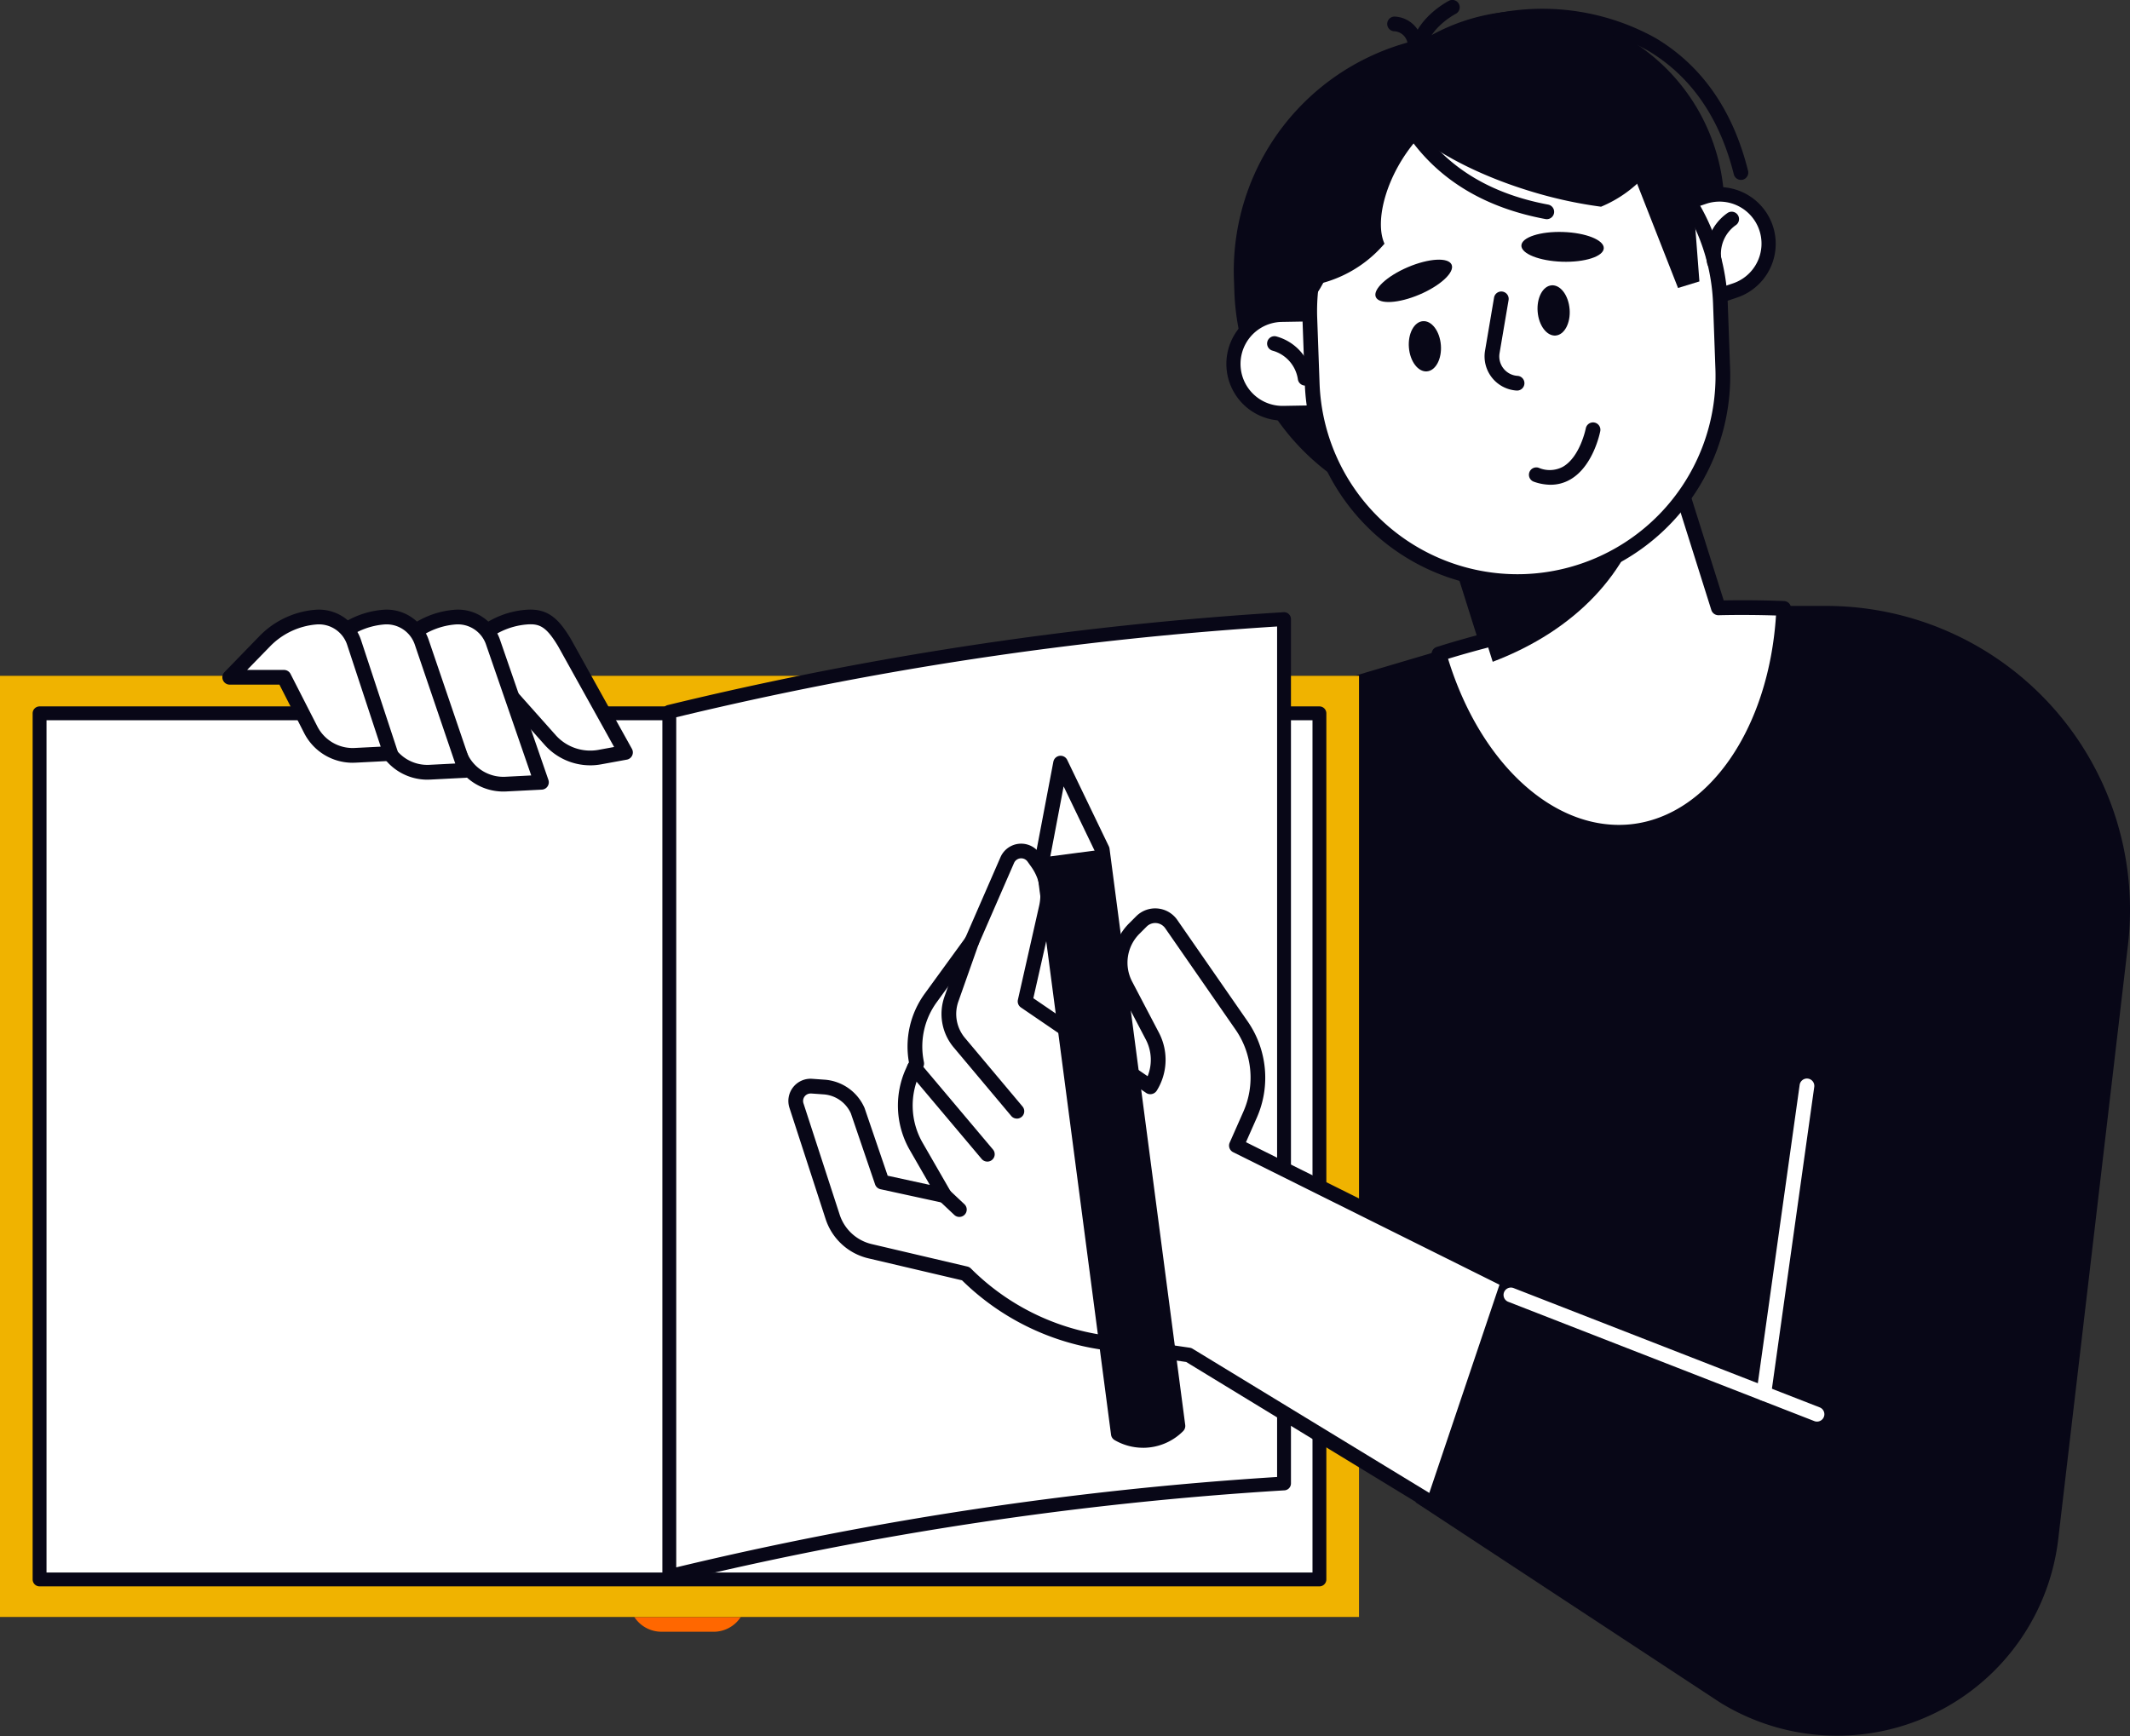 <svg xmlns="http://www.w3.org/2000/svg" xmlns:xlink="http://www.w3.org/1999/xlink" width="181.115" height="147.643" viewBox="0 0 181.115 147.643">
  <rect x="0" y="0" width="181.115" height="147.643" fill="#333333" stroke="none"/>
  <defs>
    <clipPath id="clip-path">
      <rect id="長方形_6604" data-name="長方形 6604" width="181.115" height="147.643" fill="none"/>
    </clipPath>
  </defs>
  <g id="グループ_2783" data-name="グループ 2783" transform="translate(0 0)">
    <g id="グループ_2549" data-name="グループ 2549" transform="translate(0 0.001)" clip-path="url(#clip-path)">
      <path id="パス_6088" data-name="パス 6088" d="M174.591,158.579l25.852,17a18.934,18.934,0,0,0,28.757-13.9l5.926-50.51a25.839,25.839,0,0,0-25.664-28.85H189.439l-44.545,13.2Z" transform="translate(-54.186 -30.786)" fill="#080717"/>
      <path id="パス_6089" data-name="パス 6089" d="M92.629,174.151H88.2a2.753,2.753,0,0,1-2.753-2.753V97.343A2.754,2.754,0,0,1,88.2,94.589h4.432a2.754,2.754,0,0,1,2.753,2.754V171.4a2.753,2.753,0,0,1-2.753,2.753" transform="translate(-31.954 -35.374)" fill="#ff6700"/>
      <rect id="長方形_6601" data-name="長方形 6601" width="115.558" height="80.051" transform="translate(0 57.473)" fill="#080717"/>
      <rect id="長方形_6602" data-name="長方形 6602" width="115.558" height="80.051" transform="translate(0 57.473)" fill="#f0b300"/>
      <rect id="長方形_6603" data-name="長方形 6603" width="108.826" height="73.661" transform="translate(3.366 60.667)" fill="#fff"/>
      <path id="パス_6090" data-name="パス 6090" d="M113.85,170.807H5.025a.59.59,0,0,1-.59-.59V96.556a.59.59,0,0,1,.59-.589H113.85a.59.59,0,0,1,.589.589v73.661a.59.59,0,0,1-.589.59M5.614,169.628H113.261V97.146H5.614Z" transform="translate(-1.659 -35.889)" fill="#080717"/>
      <path id="パス_6091" data-name="パス 6091" d="M90.909,91.99V165.5a297.5,297.5,0,0,1,52.271-7.889V84.1A297.5,297.5,0,0,0,90.909,91.99" transform="translate(-33.997 -31.451)" fill="#fff"/>
      <path id="パス_6092" data-name="パス 6092" d="M90.557,165.737a.591.591,0,0,1-.59-.589V91.639a.589.589,0,0,1,.446-.572,298.418,298.418,0,0,1,52.375-7.9.564.564,0,0,1,.441.157.587.587,0,0,1,.187.43v73.509a.589.589,0,0,1-.55.587A297.294,297.294,0,0,0,90.7,165.72a.614.614,0,0,1-.143.018M91.146,92.1v72.3a298.811,298.811,0,0,1,51.092-7.686V84.38A297.222,297.222,0,0,0,91.146,92.1" transform="translate(-33.645 -31.099)" fill="#080717"/>
      <path id="パス_6093" data-name="パス 6093" d="M199.446,76.743l-3.553-11.275,18.771-5.915,4.542,14.416q2.806-.066,5.559.044c-.442,10.126-5.7,18.225-12.941,18.982-7.042.737-13.692-5.715-16.376-15.1,1.31-.418,2.647-.794,4-1.149" transform="translate(-73.092 -22.272)" fill="#fff"/>
      <path id="パス_6094" data-name="パス 6094" d="M210.364,93.306c-6.787,0-13.21-6.233-15.892-15.617a.626.626,0,0,1,.412-.768c1.02-.324,2.135-.649,3.395-.988l-3.356-10.65a.627.627,0,0,1,.409-.786L214.1,58.583a.635.635,0,0,1,.478.042.626.626,0,0,1,.308.367l4.4,13.969c1.692-.031,3.414-.013,5.128.054a.627.627,0,0,1,.6.653c-.462,10.574-6.14,18.806-13.5,19.577a11.128,11.128,0,0,1-1.152.061M195.849,77.931c2.763,8.984,9.1,14.734,15.536,14.07,6.6-.691,11.725-8.113,12.347-17.757-1.636-.051-3.276-.06-4.885-.022a.638.638,0,0,1-.612-.438l-4.354-13.819L196.3,65.5l3.366,10.678a.627.627,0,0,1-.439.794c-1.256.331-2.369.645-3.382.956" transform="translate(-72.718 -21.898)" fill="#080717"/>
      <path id="パス_6095" data-name="パス 6095" d="M200.285,79.845l-4.124-13.087L208.084,63l5.218,3.275c-1.387,5.946-5.93,10.877-13.017,13.569" transform="translate(-73.359 -23.561)" fill="#080717"/>
      <path id="パス_6096" data-name="パス 6096" d="M188.489,45.978h0A20.153,20.153,0,0,1,167.63,26.556l-.038-1.073a20.153,20.153,0,0,1,40.281-1.436l.038,1.073a20.152,20.152,0,0,1-19.421,20.858" transform="translate(-62.67 -1.725)" fill="#080717"/>
      <path id="パス_6097" data-name="パス 6097" d="M198.03,38.528h0a16.818,16.818,0,0,1-17.407-16.208l-.123-3.438a16.818,16.818,0,1,1,33.615-1.2l.123,3.438A16.818,16.818,0,0,1,198.03,38.528" transform="translate(-67.498 -0.547)" fill="#080717"/>
      <path id="パス_6098" data-name="パス 6098" d="M222.978,15.755a.628.628,0,0,1-.607-.475c-1.2-4.818-3.66-8.359-7.306-10.525a18.578,18.578,0,0,0-13.88-1.648A.626.626,0,0,1,200.87,1.9,19.853,19.853,0,0,1,215.7,3.679c3.943,2.343,6.6,6.144,7.882,11.3a.627.627,0,0,1-.456.759.669.669,0,0,1-.152.018" transform="translate(-74.944 -0.455)" fill="#080717"/>
      <path id="パス_6099" data-name="パス 6099" d="M226.635,35.775l3.6-1.211a4.2,4.2,0,0,0-2.677-7.956l-3.6,1.211a4.2,4.2,0,1,0,2.677,7.956" transform="translate(-82.685 -9.868)" fill="#fff"/>
      <path id="パス_6100" data-name="パス 6100" d="M224.927,36.247a4.823,4.823,0,0,1-1.543-9.395l3.6-1.212a4.824,4.824,0,0,1,3.076,9.144l-3.6,1.211h0a4.806,4.806,0,0,1-1.534.252m1.335-.846h0Zm2.257-8.761a3.559,3.559,0,0,0-1.136.187l-3.6,1.211a3.571,3.571,0,1,0,2.277,6.769l3.6-1.211a3.571,3.571,0,0,0-1.142-6.956" transform="translate(-82.31 -9.494)" fill="#080717"/>
      <path id="パス_6101" data-name="パス 6101" d="M175.566,51.021l-3.8.066a4.2,4.2,0,1,1-.145-8.393l3.8-.066a4.2,4.2,0,1,1,.145,8.393" transform="translate(-62.64 -15.941)" fill="#fff"/>
      <path id="パス_6102" data-name="パス 6102" d="M171.321,51.339a4.824,4.824,0,0,1-.082-9.646l3.8-.065a4.823,4.823,0,1,1,.167,9.645l-3.8.066h-.085m3.8-8.46h-.062l-3.8.065a3.571,3.571,0,1,0,.123,7.142l3.8-.066a3.571,3.571,0,0,0-.061-7.142" transform="translate(-62.266 -15.567)" fill="#080717"/>
      <path id="パス_6103" data-name="パス 6103" d="M196.174,54.813h0A17.467,17.467,0,0,1,178.1,37.979l-.2-5.545A17.467,17.467,0,0,1,212.81,31.19l.2,5.545a17.467,17.467,0,0,1-16.834,18.078" transform="translate(-66.524 -5.365)" fill="#fff"/>
      <path id="パス_6104" data-name="パス 6104" d="M195.161,55.077A18.093,18.093,0,0,1,177.1,37.628l-.2-5.544a18.093,18.093,0,1,1,36.163-1.289l.2,5.544a18.115,18.115,0,0,1-17.437,18.726c-.221.008-.442.012-.662.012M195,14.6q-.307,0-.615.011a16.839,16.839,0,0,0-16.231,17.43l.2,5.545a16.842,16.842,0,0,0,17.43,16.23h0a16.86,16.86,0,0,0,16.23-17.43l-.2-5.545A16.842,16.842,0,0,0,195,14.6" transform="translate(-66.151 -4.991)" fill="#080717"/>
      <path id="パス_6105" data-name="パス 6105" d="M176.483,31.834v.029c2.933-2.139,4.9-9.3,4.6-17.727v-.029c-2.933,2.14-4.9,9.3-4.6,17.728" transform="translate(-65.988 -5.275)" fill="#080717"/>
      <path id="パス_6106" data-name="パス 6106" d="M232.435,33.659a.625.625,0,0,1-.613-.5,4.218,4.218,0,0,1,1.742-4.3.626.626,0,0,1,.684,1.049,2.973,2.973,0,0,0-1.2,3,.625.625,0,0,1-.488.738.658.658,0,0,1-.125.013" transform="translate(-86.661 -10.753)" fill="#080717"/>
      <path id="パス_6107" data-name="パス 6107" d="M175.34,49.872a.626.626,0,0,1-.619-.538,2.981,2.981,0,0,0-2.135-2.427.626.626,0,0,1,.29-1.218,4.218,4.218,0,0,1,3.084,3.469.626.626,0,0,1-.531.708.613.613,0,0,1-.089.006" transform="translate(-64.362 -17.08)" fill="#080717"/>
      <path id="パス_6108" data-name="パス 6108" d="M193.293,35.7c.274.643-.947,1.78-2.728,2.539s-3.446.853-3.72.21.947-1.78,2.728-2.539,3.446-.853,3.72-.21" transform="translate(-69.86 -13.19)" fill="#080717"/>
      <path id="パス_6109" data-name="パス 6109" d="M213.649,32.892c-.023.7-1.61,1.213-3.545,1.149s-3.484-.682-3.461-1.38,1.61-1.213,3.545-1.149,3.484.682,3.461,1.38" transform="translate(-77.279 -11.783)" fill="#080717"/>
      <path id="パス_6110" data-name="パス 6110" d="M204.4,48.023h-.043a2.911,2.911,0,0,1-2.674-3.389l.766-4.513a.626.626,0,0,1,1.235.209l-.766,4.513a1.657,1.657,0,0,0,1.523,1.931.626.626,0,0,1-.041,1.251" transform="translate(-75.409 -14.809)" fill="#080717"/>
      <path id="パス_6111" data-name="パス 6111" d="M209.509,62.688a4.32,4.32,0,0,1-1.42-.258.626.626,0,1,1,.414-1.183,2.367,2.367,0,0,0,2.057-.091c1.456-.835,1.939-3.238,1.944-3.263a.626.626,0,0,1,1.23.237c-.024.121-.593,2.985-2.547,4.109a3.314,3.314,0,0,1-1.678.448" transform="translate(-77.663 -21.461)" fill="#080717"/>
      <path id="パス_6112" data-name="パス 6112" d="M203.9,7.472a32.746,32.746,0,0,1,8.773,3.962,9.485,9.485,0,0,1-.353,1.872,10.562,10.562,0,0,1-6,6.518,36.97,36.97,0,0,1-5.719-1.23c-8-2.374-13.746-6.788-12.834-9.86S195.9,5.1,203.9,7.472" transform="translate(-70.182 -2.245)" fill="#080717"/>
      <path id="パス_6113" data-name="パス 6113" d="M173.7,19.974a10.623,10.623,0,0,0-1.73,8.849,9.418,9.418,0,0,0,1.89.239,10.561,10.561,0,0,0,8.046-3.71c-.874-1.937.155-5.87,2.775-8.886,5.473-6.3-4.871-5.476-10.981,3.509" transform="translate(-64.183 -4.627)" fill="#080717"/>
      <path id="パス_6114" data-name="パス 6114" d="M211.563,40.788c.094,1.179-.439,2.184-1.189,2.243s-1.435-.848-1.529-2.027.439-2.184,1.189-2.243,1.434.848,1.528,2.027" transform="translate(-78.098 -14.495)" fill="#080717"/>
      <path id="パス_6115" data-name="パス 6115" d="M194.077,45.656c.094,1.179-.439,2.184-1.189,2.243s-1.435-.848-1.529-2.027.439-2.184,1.189-2.243,1.434.848,1.528,2.027" transform="translate(-71.559 -16.315)" fill="#080717"/>
      <path id="パス_6116" data-name="パス 6116" d="M192.227,5.627a.626.626,0,0,1-.622-.565c-.31-3.143,3.108-4.921,3.253-5a.626.626,0,0,1,.568,1.116c-.028.014-2.8,1.467-2.576,3.757a.626.626,0,0,1-.562.684c-.021,0-.042,0-.062,0" transform="translate(-71.648 0)" fill="#080717"/>
      <path id="パス_6117" data-name="パス 6117" d="M190.772,5.117a.626.626,0,0,1-.613-.5A1.209,1.209,0,0,0,189.044,3.5a.626.626,0,0,1,0-1.252h0a2.471,2.471,0,0,1,2.342,2.123.625.625,0,0,1-.491.736.593.593,0,0,1-.123.013" transform="translate(-70.463 -0.84)" fill="#080717"/>
      <path id="パス_6118" data-name="パス 6118" d="M203.1,25.123a.6.6,0,0,1-.115-.011c-5.031-.936-8.892-3.218-11.476-6.783a.626.626,0,0,1,1.014-.734c2.39,3.3,5.987,5.411,10.691,6.287a.626.626,0,0,1-.114,1.241" transform="translate(-71.574 -6.483)" fill="#080717"/>
      <path id="パス_6119" data-name="パス 6119" d="M225.857,19.574l.862,11.3-1.817.557L219.85,18.557Z" transform="translate(-82.218 -6.94)" fill="#080717"/>
      <path id="パス_6120" data-name="パス 6120" d="M64.388,88.946H59.779l2.972-3.063a6.845,6.845,0,0,1,4.328-2.053c1.462-.125,2.213.4,3.277,2.164l5.19,9.337-2.19.4a4.543,4.543,0,0,1-4.214-1.447Z" transform="translate(-22.356 -31.344)" fill="#fff"/>
      <path id="パス_6121" data-name="パス 6121" d="M72.172,96.059A5.2,5.2,0,0,1,68.3,94.327L63.732,89.2H59.4a.626.626,0,0,1-.449-1.062l2.972-3.063a7.476,7.476,0,0,1,4.724-2.24c1.9-.17,2.827.74,3.866,2.465l5.2,9.356a.625.625,0,0,1-.434.92l-2.19.4a5.087,5.087,0,0,1-.922.084M60.884,87.946h3.129a.626.626,0,0,1,.468.21l4.753,5.339a3.94,3.94,0,0,0,3.634,1.249L74.2,94.5l-4.767-8.575c-1.007-1.67-1.575-1.936-2.676-1.844a6.22,6.22,0,0,0-3.931,1.865Z" transform="translate(-21.981 -30.97)" fill="#080717"/>
      <path id="パス_6122" data-name="パス 6122" d="M54.7,88.949H50.093l2.972-3.063a6.845,6.845,0,0,1,4.328-2.053A3.165,3.165,0,0,1,60.67,86l4.1,11.881-3.036.156a3.99,3.99,0,0,1-3.757-2.17Z" transform="translate(-18.733 -31.347)" fill="#fff"/>
      <path id="パス_6123" data-name="パス 6123" d="M61.155,98.291a4.622,4.622,0,0,1-4.111-2.516L53.932,89.2H49.719a.626.626,0,0,1-.449-1.062l2.972-3.063a7.473,7.473,0,0,1,4.724-2.24,3.775,3.775,0,0,1,3.925,2.592l4.1,11.873a.626.626,0,0,1-.56.83l-3.036.155q-.118.006-.237.006M51.2,87.949h3.129a.627.627,0,0,1,.566.358l3.275,6.916a3.377,3.377,0,0,0,3.16,1.812l2.2-.113L59.7,85.827a2.533,2.533,0,0,0-2.632-1.744,6.219,6.219,0,0,0-3.932,1.865Z" transform="translate(-18.36 -30.973)" fill="#080717"/>
      <path id="パス_6124" data-name="パス 6124" d="M45.016,88.949H40.407l2.972-3.063a6.845,6.845,0,0,1,4.328-2.053A3.165,3.165,0,0,1,50.984,86l3.705,10.872-3.035.155a3.99,3.99,0,0,1-3.758-2.17Z" transform="translate(-15.111 -31.347)" fill="#fff"/>
      <path id="パス_6125" data-name="パス 6125" d="M51.074,97.282a4.623,4.623,0,0,1-4.11-2.517L44.25,89.2H40.032a.626.626,0,0,1-.449-1.062l2.972-3.063a7.476,7.476,0,0,1,4.724-2.24A3.772,3.772,0,0,1,51.2,85.428l3.7,10.865a.626.626,0,0,1-.56.827l-3.036.156c-.079,0-.158.006-.237.006m-9.562-9.333h3.129a.625.625,0,0,1,.562.352l2.881,5.9a3.37,3.37,0,0,0,3.163,1.819l2.207-.113L50.017,85.825a2.533,2.533,0,0,0-2.631-1.742,6.218,6.218,0,0,0-3.931,1.865Z" transform="translate(-14.737 -30.973)" fill="#080717"/>
      <path id="パス_6126" data-name="パス 6126" d="M35.813,88.949H31.2l2.972-3.063A6.845,6.845,0,0,1,38.5,83.834,3.165,3.165,0,0,1,41.781,86l3.106,9.433-3.035.156a3.99,3.99,0,0,1-3.757-2.17Z" transform="translate(-11.669 -31.347)" fill="#fff"/>
      <path id="パス_6127" data-name="パス 6127" d="M41.272,95.843a4.624,4.624,0,0,1-4.11-2.516L35.055,89.2H30.829a.626.626,0,0,1-.449-1.062l2.973-3.063a7.471,7.471,0,0,1,4.723-2.24A3.776,3.776,0,0,1,42,85.428l3.106,9.433a.627.627,0,0,1-.563.821l-3.036.155c-.079,0-.158.006-.237.006m-8.963-7.894h3.129A.627.627,0,0,1,36,88.29l2.281,4.467a3.375,3.375,0,0,0,3.168,1.829l2.217-.113-2.85-8.654a2.531,2.531,0,0,0-2.629-1.736,6.216,6.216,0,0,0-3.931,1.865Z" transform="translate(-11.295 -30.973)" fill="#080717"/>
      <path id="パス_6128" data-name="パス 6128" d="M126.064,116.379l-3.012,6.913-3.5,4.818a7.005,7.005,0,0,0-1.206,5.476l.02.1-.185.359a7,7,0,0,0,.154,6.7l2.4,4.167-5.309-1.157-2.06-6.041a3.4,3.4,0,0,0-2.877-2.038l-1.052-.075a1.262,1.262,0,0,0-1.29,1.65l3.078,9.471a4.382,4.382,0,0,0,3.166,2.911l8.149,1.913a20.539,20.539,0,0,0,11.59,5.836l7.372,1.077,20.8,12.684,6.391-18.969-23.139-11.515,1.174-2.656a7.741,7.741,0,0,0-.719-7.541l-6-8.645a1.658,1.658,0,0,0-2.532-.23l-.6.6a4.113,4.113,0,0,0-.744,4.825l2.274,4.342a4.328,4.328,0,0,1-.16,4.295l-.013.021L127.579,128.4l1.808-8a4.738,4.738,0,0,0-.763-3.794l-.326-.458a1.29,1.29,0,0,0-2.234.234" transform="translate(-40.419 -43.233)" fill="#fff"/>
      <path id="パス_6129" data-name="パス 6129" d="M161.923,171.4a.623.623,0,0,1-.326-.091l-20.691-12.617-7.246-1.059a21.3,21.3,0,0,1-11.815-5.886l-7.976-1.872a5.037,5.037,0,0,1-3.618-3.328l-3.078-9.471a1.888,1.888,0,0,1,1.93-2.467l1.052.075a4.012,4.012,0,0,1,3.406,2.413l1.964,5.754,3.584.781-1.693-2.942a7.6,7.6,0,0,1-.168-7.3l.086-.167a7.655,7.655,0,0,1,1.337-5.85l3.461-4.762,2.985-6.85a1.917,1.917,0,0,1,3.317-.347l.327.459a5.376,5.376,0,0,1,.864,4.3l-1.715,7.582,9.718,6.634a3.718,3.718,0,0,0-.148-3.108l-2.274-4.342a4.716,4.716,0,0,1,.856-5.56l.6-.6a2.284,2.284,0,0,1,3.488.319l5.995,8.644a8.416,8.416,0,0,1,.778,8.15l-.933,2.108,22.6,11.249a.626.626,0,0,1,.314.761l-6.392,18.968a.626.626,0,0,1-.379.388.611.611,0,0,1-.213.038m-52.956-35.544a.636.636,0,0,0-.6.833l3.079,9.471a3.773,3.773,0,0,0,2.713,2.5l8.149,1.913a.628.628,0,0,1,.3.168,20.044,20.044,0,0,0,11.236,5.658l7.372,1.077a.634.634,0,0,1,.235.085L161.58,169.83l5.967-17.708L144.9,140.85a.627.627,0,0,1-.294-.814l1.174-2.656a7.16,7.16,0,0,0-.66-6.931l-5.995-8.644a1.033,1.033,0,0,0-1.577-.145l-.6.6a3.472,3.472,0,0,0-.63,4.092l2.274,4.341a4.971,4.971,0,0,1-.183,4.916.649.649,0,0,1-.409.292.627.627,0,0,1-.488-.085l-10.656-7.274a.627.627,0,0,1-.258-.655l1.808-8a4.119,4.119,0,0,0-.662-3.293l-.326-.458a.664.664,0,0,0-1.15.121l-3.012,6.913a.612.612,0,0,1-.068.118l-3.5,4.817a6.4,6.4,0,0,0-1.1,4.987l.019.1a.631.631,0,0,1-.058.408l-.185.358a6.353,6.353,0,0,0,.14,6.106l2.4,4.167a.627.627,0,0,1-.676.925L114.914,144a.627.627,0,0,1-.46-.41l-2.06-6.041a2.755,2.755,0,0,0-2.328-1.616l-1.052-.075h-.048m13.711-12.936h0Z" transform="translate(-40.045 -42.859)" fill="#080717"/>
      <path id="パス_6130" data-name="パス 6130" d="M134.291,142.586a.624.624,0,0,1-.48-.223l-4.9-5.838a4.429,4.429,0,0,1-.78-4.307l1.735-4.914a.626.626,0,1,1,1.181.417l-1.735,4.914a3.172,3.172,0,0,0,.558,3.086l4.9,5.837a.626.626,0,0,1-.479,1.029" transform="translate(-47.824 -47.452)" fill="#080717"/>
      <path id="パス_6131" data-name="パス 6131" d="M130.031,152.665a.627.627,0,0,1-.48-.222l-6.193-7.353a.626.626,0,1,1,.957-.807l6.194,7.353a.626.626,0,0,1-.478,1.03" transform="translate(-46.077 -53.874)" fill="#080717"/>
      <path id="パス_6132" data-name="パス 6132" d="M129.177,163.867a.63.63,0,0,1-.43-.17l-1.262-1.189a.626.626,0,0,1,.858-.912l1.263,1.188a.626.626,0,0,1-.429,1.082" transform="translate(-47.602 -60.369)" fill="#080717"/>
      <path id="パス_6133" data-name="パス 6133" d="M148.055,160.708l-6.436-49.018,1.524-8.019,3.543,7.353,6.436,49.018a4.182,4.182,0,0,1-5.067.665" transform="translate(-52.962 -38.77)" fill="#fff"/>
      <path id="パス_6134" data-name="パス 6134" d="M148.055,165.1l-6.436-49.018,5.067-.665,6.436,49.018a4.182,4.182,0,0,1-5.067.665" transform="translate(-52.962 -43.163)" fill="#080717"/>
      <path id="パス_6135" data-name="パス 6135" d="M149.782,161.526a4.8,4.8,0,0,1-2.416-.652.625.625,0,0,1-.306-.46L140.625,111.4a.639.639,0,0,1,.005-.2l1.525-8.019a.626.626,0,0,1,1.179-.155l3.542,7.354a.626.626,0,0,1,.056.19l6.436,49.018a.623.623,0,0,1-.177.523,4.809,4.809,0,0,1-3.41,1.417m-1.523-1.6a3.557,3.557,0,0,0,3.826-.5l-6.381-48.6-2.674-5.552-1.151,6.055Z" transform="translate(-52.588 -38.396)" fill="#080717"/>
      <path id="パス_6136" data-name="パス 6136" d="M230.873,186.319a.616.616,0,0,1-.227-.043L204.619,176.13a.626.626,0,0,1,.455-1.167L231.1,185.109a.626.626,0,0,1-.227,1.21" transform="translate(-76.373 -65.415)" fill="#fff"/>
      <path id="パス_6137" data-name="パス 6137" d="M239.2,173.926a.6.6,0,0,1-.088-.006.626.626,0,0,1-.533-.707l3.666-26.152a.626.626,0,0,1,1.24.173l-3.667,26.153a.626.626,0,0,1-.619.539" transform="translate(-89.219 -54.794)" fill="#fff"/>
    </g>
  </g>
</svg>
